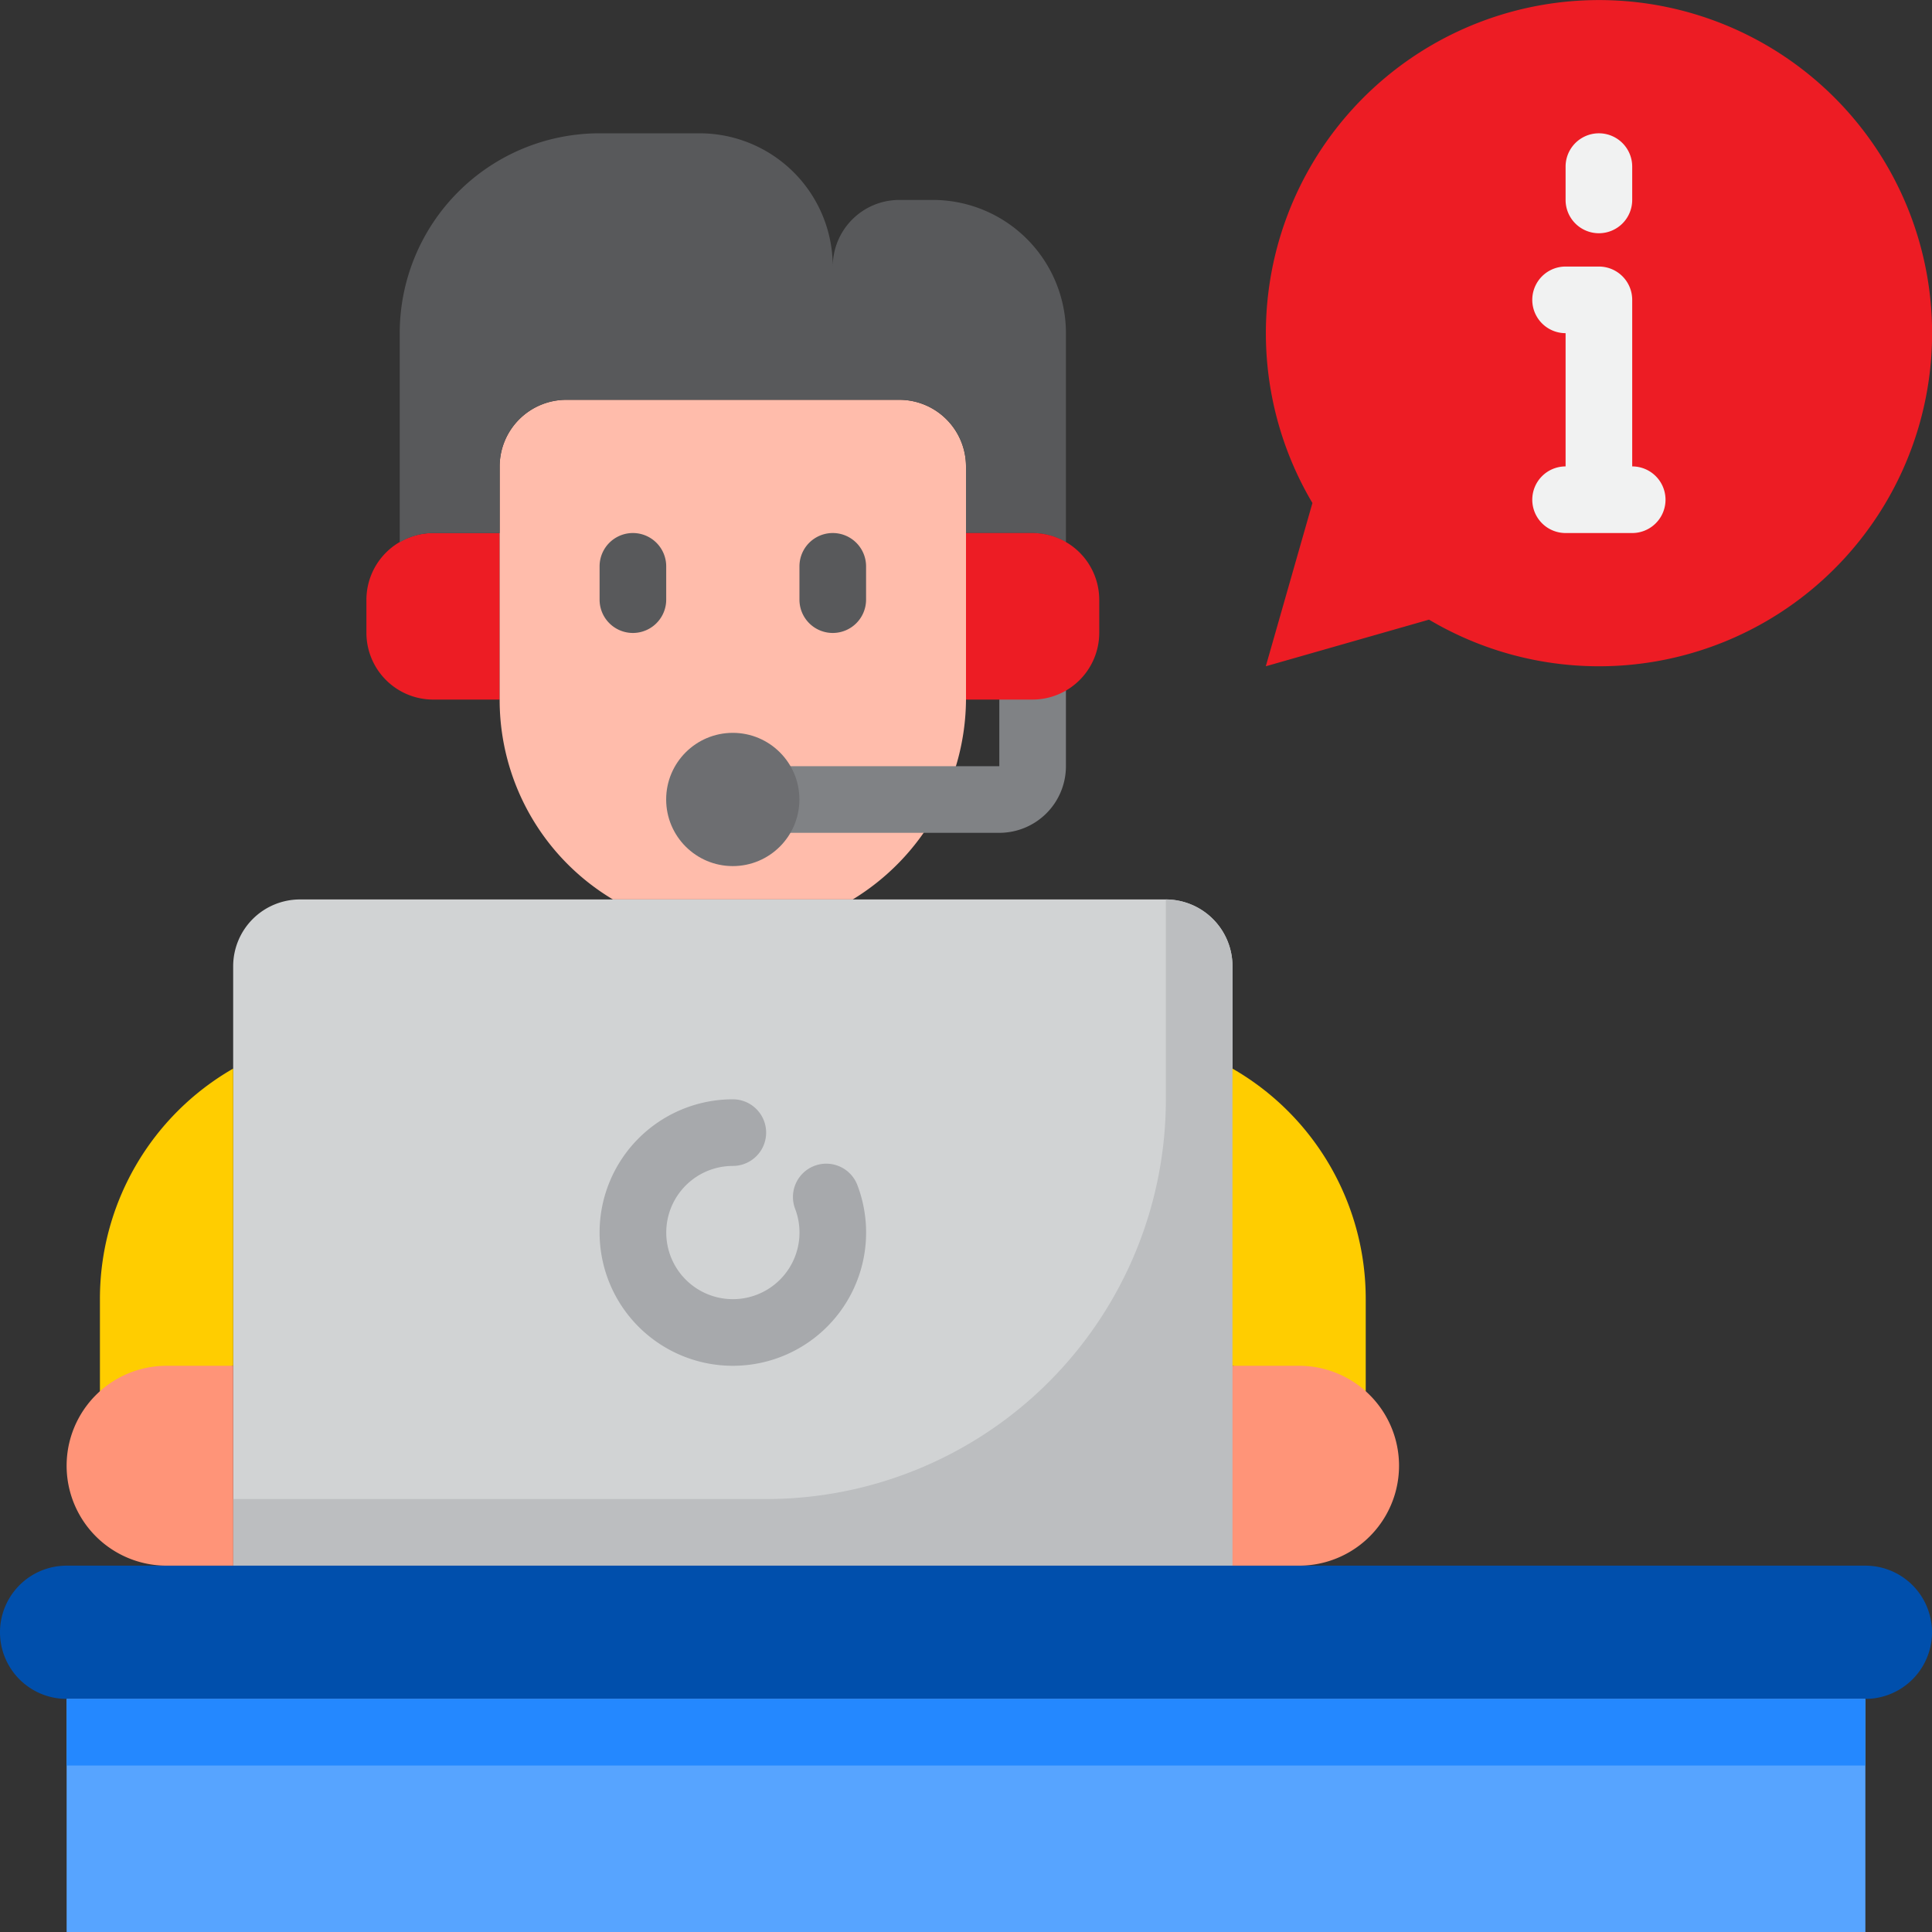 <svg xmlns="http://www.w3.org/2000/svg" xmlns:xlink="http://www.w3.org/1999/xlink" width="87" height="87" viewBox="0 0 87 87">
  <rect x="0" y="0" width="87" height="87" fill="#333333" stroke="none"/>
  <defs>
    <clipPath id="clip-path">
      <rect id="Rectangle_2243" data-name="Rectangle 2243" width="87" height="87" transform="translate(518 9705)" fill="#e0e6ff"/>
    </clipPath>
  </defs>
  <g id="service09" transform="translate(-518 -9705)" clip-path="url(#clip-path)">
    <g id="information-call-info-help-support" transform="translate(513.5 9700.503)">
      <path id="Path_15798" data-name="Path 15798" d="M24,28.5a3.009,3.009,0,0,0-3,3V33a3.009,3.009,0,0,0,3,3h3V28.5Z" fill="#ed1c24"/>
      <path id="Path_15799" data-name="Path 15799" d="M48,25.5V36a10.621,10.621,0,0,1-5.1,9H32.1A10.465,10.465,0,0,1,27,36V25.5a3.009,3.009,0,0,1,3-3H45A3.009,3.009,0,0,1,48,25.5Z" fill="#ffbcab"/>
      <path id="Path_15800" data-name="Path 15800" d="M45,13.5h1.5a6,6,0,0,1,6,6v9.418A2.962,2.962,0,0,0,51,28.5H48v-3a3,3,0,0,0-3-3H30a3,3,0,0,0-3,3v3H24a2.962,2.962,0,0,0-1.5.418V19.5a9,9,0,0,1,9-9H36a6,6,0,0,1,6,6A3,3,0,0,1,45,13.5Z" fill="#58595b"/>
      <path id="Path_15801" data-name="Path 15801" d="M60,48V75H15V48a3.009,3.009,0,0,1,3-3H57A3.009,3.009,0,0,1,60,48Z" fill="#d1d3d4"/>
      <path id="Path_15802" data-name="Path 15802" d="M57,45v9A18,18,0,0,1,39,72H15v3H60V48a3.009,3.009,0,0,0-3-3Z" fill="#bcbec0"/>
      <path id="Path_15803" data-name="Path 15803" d="M88.495,75H7.5a3,3,0,1,0,0,6h81a3,3,0,0,0,0-6Z" fill="#004fac"/>
      <path id="Path_15804" data-name="Path 15804" d="M60,52.617A11.953,11.953,0,0,1,66,63v4.5L60,66Z" fill="#ffcd00"/>
      <path id="Path_15805" data-name="Path 15805" d="M15,52.617A11.953,11.953,0,0,0,9,63v4.5L15,66Z" fill="#ffcd00"/>
      <path id="Path_15806" data-name="Path 15806" d="M15,66H12a4.5,4.5,0,0,0,0,9h3Z" fill="#ff9478"/>
      <path id="Path_15807" data-name="Path 15807" d="M76.5,4.5A15,15,0,0,0,63.6,27.148L61.5,34.5l7.35-2.1A15,15,0,1,0,76.5,4.5Z" fill="#ed1c24"/>
      <path id="Path_15808" data-name="Path 15808" d="M7.5,81h81v10.5H7.5Z" fill="#57a4ff"/>
      <path id="Path_15809" data-name="Path 15809" d="M7.5,81h81v3H7.5Z" fill="#2488ff"/>
      <path id="Path_15810" data-name="Path 15810" d="M34.5,30a1.5,1.5,0,1,0-3,0v1.5a1.5,1.5,0,1,0,3,0Z" fill="#58595b"/>
      <path id="Path_15811" data-name="Path 15811" d="M42,33a1.5,1.5,0,0,0,1.5-1.5V30a1.5,1.5,0,1,0-3,0v1.5A1.5,1.5,0,0,0,42,33Z" fill="#58595b"/>
      <path id="Path_15812" data-name="Path 15812" d="M37.5,66a6,6,0,0,0,5.619-8.109,1.5,1.5,0,1,0-2.81,1.05A3,3,0,1,1,37.5,57a1.5,1.5,0,1,0,0-3,6,6,0,0,0,0,12Z" fill="#a7a9ac"/>
      <path id="Path_15813" data-name="Path 15813" d="M76.5,15A1.5,1.5,0,0,0,78,13.5V12a1.5,1.5,0,0,0-3,0v1.5A1.5,1.5,0,0,0,76.5,15Z" fill="#f1f2f2"/>
      <path id="Path_15814" data-name="Path 15814" d="M73.5,27A1.5,1.5,0,0,0,75,28.5h3a1.5,1.5,0,0,0,0-3V18a1.5,1.5,0,0,0-1.5-1.5H75a1.5,1.5,0,0,0,0,3v6A1.5,1.5,0,0,0,73.5,27Z" fill="#f1f2f2"/>
      <path id="Path_15815" data-name="Path 15815" d="M52.5,34.5V39a3,3,0,0,1-3,3h-12V39h12V34.5Z" fill="#808285"/>
      <circle id="Ellipse_922" data-name="Ellipse 922" cx="3" cy="3" r="3" transform="translate(34.498 37.498)" fill="#6d6e71"/>
      <path id="Path_15816" data-name="Path 15816" d="M51,36a3.009,3.009,0,0,0,3-3V31.5a3.009,3.009,0,0,0-3-3H48V36Z" fill="#ed1c24"/>
      <path id="Path_15817" data-name="Path 15817" d="M63,75a4.5,4.5,0,1,0,0-9H60v9Z" fill="#ff9478"/>
    </g>
  </g>
</svg>
